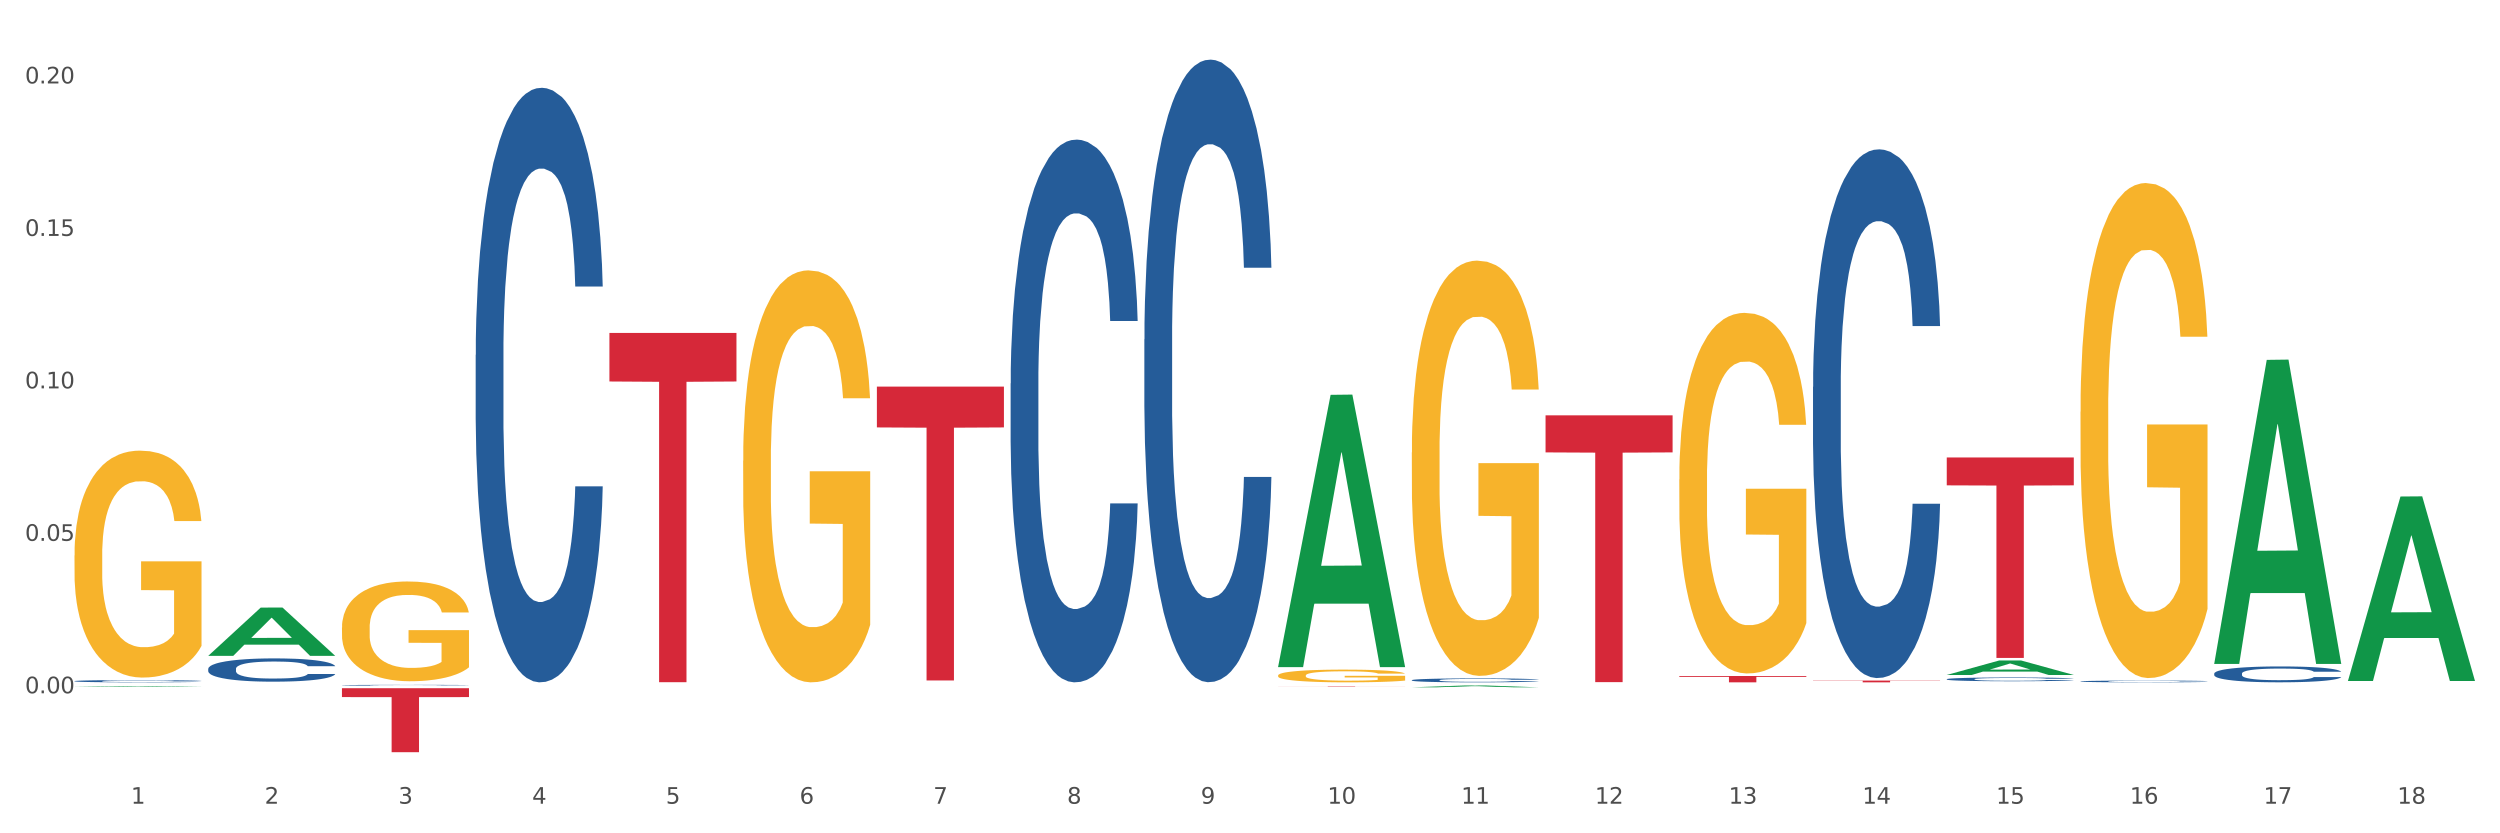 <?xml version="1.0" encoding="utf-8" standalone="no"?>
<!DOCTYPE svg PUBLIC "-//W3C//DTD SVG 1.1//EN"
  "http://www.w3.org/Graphics/SVG/1.1/DTD/svg11.dtd">
<svg xmlns:xlink="http://www.w3.org/1999/xlink" width="1080pt" height="360pt" viewBox="0 0 1080 360" xmlns="http://www.w3.org/2000/svg" version="1.1">
 <rect x="0" y="0" width="1080" height="360" fill="#333333" stroke="none"/>
 <defs>
  <style type="text/css">*{stroke-linejoin: round; stroke-linecap: butt}</style>
 </defs>
 <g id="figure_1">
  <g id="patch_1">
   <path d="M 0 360 
L 1080 360 
L 1080 0 
L 0 0 
z
" style="fill: #ffffff; stroke: #ffffff; stroke-linejoin: miter"/>
  </g>
  <g id="axes_1">
   <g id="matplotlib.axis_1">
    <g id="xtick_1">
     <g id="text_1">
      <!-- 1 -->
      <g style="fill: #4d4d4d" transform="translate(56.563 347.204) scale(0.096 -0.096)">
       <defs>
        <path id="DejaVuSans-31" d="M 794 531 
L 1825 531 
L 1825 4091 
L 703 3866 
L 703 4441 
L 1819 4666 
L 2450 4666 
L 2450 531 
L 3481 531 
L 3481 0 
L 794 0 
L 794 531 
z
" transform="scale(0.016)"/>
       </defs>
       <use xlink:href="#DejaVuSans-31"/>
      </g>
     </g>
    </g>
    <g id="xtick_2">
     <g id="text_2">
      <!-- 2 -->
      <g style="fill: #4d4d4d" transform="translate(114.336 347.204) scale(0.096 -0.096)">
       <defs>
        <path id="DejaVuSans-32" d="M 1228 531 
L 3431 531 
L 3431 0 
L 469 0 
L 469 531 
Q 828 903 1448 1529 
Q 2069 2156 2228 2338 
Q 2531 2678 2651 2914 
Q 2772 3150 2772 3378 
Q 2772 3750 2511 3984 
Q 2250 4219 1831 4219 
Q 1534 4219 1204 4116 
Q 875 4013 500 3803 
L 500 4441 
Q 881 4594 1212 4672 
Q 1544 4750 1819 4750 
Q 2544 4750 2975 4387 
Q 3406 4025 3406 3419 
Q 3406 3131 3298 2873 
Q 3191 2616 2906 2266 
Q 2828 2175 2409 1742 
Q 1991 1309 1228 531 
z
" transform="scale(0.016)"/>
       </defs>
       <use xlink:href="#DejaVuSans-32"/>
      </g>
     </g>
    </g>
    <g id="xtick_3">
     <g id="text_3">
      <!-- 3 -->
      <g style="fill: #4d4d4d" transform="translate(172.109 347.204) scale(0.096 -0.096)">
       <defs>
        <path id="DejaVuSans-33" d="M 2597 2516 
Q 3050 2419 3304 2112 
Q 3559 1806 3559 1356 
Q 3559 666 3084 287 
Q 2609 -91 1734 -91 
Q 1441 -91 1130 -33 
Q 819 25 488 141 
L 488 750 
Q 750 597 1062 519 
Q 1375 441 1716 441 
Q 2309 441 2620 675 
Q 2931 909 2931 1356 
Q 2931 1769 2642 2001 
Q 2353 2234 1838 2234 
L 1294 2234 
L 1294 2753 
L 1863 2753 
Q 2328 2753 2575 2939 
Q 2822 3125 2822 3475 
Q 2822 3834 2567 4026 
Q 2313 4219 1838 4219 
Q 1578 4219 1281 4162 
Q 984 4106 628 3988 
L 628 4550 
Q 988 4650 1302 4700 
Q 1616 4750 1894 4750 
Q 2613 4750 3031 4423 
Q 3450 4097 3450 3541 
Q 3450 3153 3228 2886 
Q 3006 2619 2597 2516 
z
" transform="scale(0.016)"/>
       </defs>
       <use xlink:href="#DejaVuSans-33"/>
      </g>
     </g>
    </g>
    <g id="xtick_4">
     <g id="text_4">
      <!-- 4 -->
      <g style="fill: #4d4d4d" transform="translate(229.882 347.204) scale(0.096 -0.096)">
       <defs>
        <path id="DejaVuSans-34" d="M 2419 4116 
L 825 1625 
L 2419 1625 
L 2419 4116 
z
M 2253 4666 
L 3047 4666 
L 3047 1625 
L 3713 1625 
L 3713 1100 
L 3047 1100 
L 3047 0 
L 2419 0 
L 2419 1100 
L 313 1100 
L 313 1709 
L 2253 4666 
z
" transform="scale(0.016)"/>
       </defs>
       <use xlink:href="#DejaVuSans-34"/>
      </g>
     </g>
    </g>
    <g id="xtick_5">
     <g id="text_5">
      <!-- 5 -->
      <g style="fill: #4d4d4d" transform="translate(287.655 347.204) scale(0.096 -0.096)">
       <defs>
        <path id="DejaVuSans-35" d="M 691 4666 
L 3169 4666 
L 3169 4134 
L 1269 4134 
L 1269 2991 
Q 1406 3038 1543 3061 
Q 1681 3084 1819 3084 
Q 2600 3084 3056 2656 
Q 3513 2228 3513 1497 
Q 3513 744 3044 326 
Q 2575 -91 1722 -91 
Q 1428 -91 1123 -41 
Q 819 9 494 109 
L 494 744 
Q 775 591 1075 516 
Q 1375 441 1709 441 
Q 2250 441 2565 725 
Q 2881 1009 2881 1497 
Q 2881 1984 2565 2268 
Q 2250 2553 1709 2553 
Q 1456 2553 1204 2497 
Q 953 2441 691 2322 
L 691 4666 
z
" transform="scale(0.016)"/>
       </defs>
       <use xlink:href="#DejaVuSans-35"/>
      </g>
     </g>
    </g>
    <g id="xtick_6">
     <g id="text_6">
      <!-- 6 -->
      <g style="fill: #4d4d4d" transform="translate(345.428 347.204) scale(0.096 -0.096)">
       <defs>
        <path id="DejaVuSans-36" d="M 2113 2584 
Q 1688 2584 1439 2293 
Q 1191 2003 1191 1497 
Q 1191 994 1439 701 
Q 1688 409 2113 409 
Q 2538 409 2786 701 
Q 3034 994 3034 1497 
Q 3034 2003 2786 2293 
Q 2538 2584 2113 2584 
z
M 3366 4563 
L 3366 3988 
Q 3128 4100 2886 4159 
Q 2644 4219 2406 4219 
Q 1781 4219 1451 3797 
Q 1122 3375 1075 2522 
Q 1259 2794 1537 2939 
Q 1816 3084 2150 3084 
Q 2853 3084 3261 2657 
Q 3669 2231 3669 1497 
Q 3669 778 3244 343 
Q 2819 -91 2113 -91 
Q 1303 -91 875 529 
Q 447 1150 447 2328 
Q 447 3434 972 4092 
Q 1497 4750 2381 4750 
Q 2619 4750 2861 4703 
Q 3103 4656 3366 4563 
z
" transform="scale(0.016)"/>
       </defs>
       <use xlink:href="#DejaVuSans-36"/>
      </g>
     </g>
    </g>
    <g id="xtick_7">
     <g id="text_7">
      <!-- 7 -->
      <g style="fill: #4d4d4d" transform="translate(403.201 347.204) scale(0.096 -0.096)">
       <defs>
        <path id="DejaVuSans-37" d="M 525 4666 
L 3525 4666 
L 3525 4397 
L 1831 0 
L 1172 0 
L 2766 4134 
L 525 4134 
L 525 4666 
z
" transform="scale(0.016)"/>
       </defs>
       <use xlink:href="#DejaVuSans-37"/>
      </g>
     </g>
    </g>
    <g id="xtick_8">
     <g id="text_8">
      <!-- 8 -->
      <g style="fill: #4d4d4d" transform="translate(460.974 347.204) scale(0.096 -0.096)">
       <defs>
        <path id="DejaVuSans-38" d="M 2034 2216 
Q 1584 2216 1326 1975 
Q 1069 1734 1069 1313 
Q 1069 891 1326 650 
Q 1584 409 2034 409 
Q 2484 409 2743 651 
Q 3003 894 3003 1313 
Q 3003 1734 2745 1975 
Q 2488 2216 2034 2216 
z
M 1403 2484 
Q 997 2584 770 2862 
Q 544 3141 544 3541 
Q 544 4100 942 4425 
Q 1341 4750 2034 4750 
Q 2731 4750 3128 4425 
Q 3525 4100 3525 3541 
Q 3525 3141 3298 2862 
Q 3072 2584 2669 2484 
Q 3125 2378 3379 2068 
Q 3634 1759 3634 1313 
Q 3634 634 3220 271 
Q 2806 -91 2034 -91 
Q 1263 -91 848 271 
Q 434 634 434 1313 
Q 434 1759 690 2068 
Q 947 2378 1403 2484 
z
M 1172 3481 
Q 1172 3119 1398 2916 
Q 1625 2713 2034 2713 
Q 2441 2713 2670 2916 
Q 2900 3119 2900 3481 
Q 2900 3844 2670 4047 
Q 2441 4250 2034 4250 
Q 1625 4250 1398 4047 
Q 1172 3844 1172 3481 
z
" transform="scale(0.016)"/>
       </defs>
       <use xlink:href="#DejaVuSans-38"/>
      </g>
     </g>
    </g>
    <g id="xtick_9">
     <g id="text_9">
      <!-- 9 -->
      <g style="fill: #4d4d4d" transform="translate(518.747 347.204) scale(0.096 -0.096)">
       <defs>
        <path id="DejaVuSans-39" d="M 703 97 
L 703 672 
Q 941 559 1184 500 
Q 1428 441 1663 441 
Q 2288 441 2617 861 
Q 2947 1281 2994 2138 
Q 2813 1869 2534 1725 
Q 2256 1581 1919 1581 
Q 1219 1581 811 2004 
Q 403 2428 403 3163 
Q 403 3881 828 4315 
Q 1253 4750 1959 4750 
Q 2769 4750 3195 4129 
Q 3622 3509 3622 2328 
Q 3622 1225 3098 567 
Q 2575 -91 1691 -91 
Q 1453 -91 1209 -44 
Q 966 3 703 97 
z
M 1959 2075 
Q 2384 2075 2632 2365 
Q 2881 2656 2881 3163 
Q 2881 3666 2632 3958 
Q 2384 4250 1959 4250 
Q 1534 4250 1286 3958 
Q 1038 3666 1038 3163 
Q 1038 2656 1286 2365 
Q 1534 2075 1959 2075 
z
" transform="scale(0.016)"/>
       </defs>
       <use xlink:href="#DejaVuSans-39"/>
      </g>
     </g>
    </g>
    <g id="xtick_10">
     <g id="text_10">
      <!-- 10 -->
      <g style="fill: #4d4d4d" transform="translate(573.466 347.204) scale(0.096 -0.096)">
       <defs>
        <path id="DejaVuSans-30" d="M 2034 4250 
Q 1547 4250 1301 3770 
Q 1056 3291 1056 2328 
Q 1056 1369 1301 889 
Q 1547 409 2034 409 
Q 2525 409 2770 889 
Q 3016 1369 3016 2328 
Q 3016 3291 2770 3770 
Q 2525 4250 2034 4250 
z
M 2034 4750 
Q 2819 4750 3233 4129 
Q 3647 3509 3647 2328 
Q 3647 1150 3233 529 
Q 2819 -91 2034 -91 
Q 1250 -91 836 529 
Q 422 1150 422 2328 
Q 422 3509 836 4129 
Q 1250 4750 2034 4750 
z
" transform="scale(0.016)"/>
       </defs>
       <use xlink:href="#DejaVuSans-31"/>
       <use xlink:href="#DejaVuSans-30" transform="translate(63.623 0)"/>
      </g>
     </g>
    </g>
    <g id="xtick_11">
     <g id="text_11">
      <!-- 11 -->
      <g style="fill: #4d4d4d" transform="translate(631.239 347.204) scale(0.096 -0.096)">
       <use xlink:href="#DejaVuSans-31"/>
       <use xlink:href="#DejaVuSans-31" transform="translate(63.623 0)"/>
      </g>
     </g>
    </g>
    <g id="xtick_12">
     <g id="text_12">
      <!-- 12 -->
      <g style="fill: #4d4d4d" transform="translate(689.012 347.204) scale(0.096 -0.096)">
       <use xlink:href="#DejaVuSans-31"/>
       <use xlink:href="#DejaVuSans-32" transform="translate(63.623 0)"/>
      </g>
     </g>
    </g>
    <g id="xtick_13">
     <g id="text_13">
      <!-- 13 -->
      <g style="fill: #4d4d4d" transform="translate(746.785 347.204) scale(0.096 -0.096)">
       <use xlink:href="#DejaVuSans-31"/>
       <use xlink:href="#DejaVuSans-33" transform="translate(63.623 0)"/>
      </g>
     </g>
    </g>
    <g id="xtick_14">
     <g id="text_14">
      <!-- 14 -->
      <g style="fill: #4d4d4d" transform="translate(804.558 347.204) scale(0.096 -0.096)">
       <use xlink:href="#DejaVuSans-31"/>
       <use xlink:href="#DejaVuSans-34" transform="translate(63.623 0)"/>
      </g>
     </g>
    </g>
    <g id="xtick_15">
     <g id="text_15">
      <!-- 15 -->
      <g style="fill: #4d4d4d" transform="translate(862.331 347.204) scale(0.096 -0.096)">
       <use xlink:href="#DejaVuSans-31"/>
       <use xlink:href="#DejaVuSans-35" transform="translate(63.623 0)"/>
      </g>
     </g>
    </g>
    <g id="xtick_16">
     <g id="text_16">
      <!-- 16 -->
      <g style="fill: #4d4d4d" transform="translate(920.104 347.204) scale(0.096 -0.096)">
       <use xlink:href="#DejaVuSans-31"/>
       <use xlink:href="#DejaVuSans-36" transform="translate(63.623 0)"/>
      </g>
     </g>
    </g>
    <g id="xtick_17">
     <g id="text_17">
      <!-- 17 -->
      <g style="fill: #4d4d4d" transform="translate(977.877 347.204) scale(0.096 -0.096)">
       <use xlink:href="#DejaVuSans-31"/>
       <use xlink:href="#DejaVuSans-37" transform="translate(63.623 0)"/>
      </g>
     </g>
    </g>
    <g id="xtick_18">
     <g id="text_18">
      <!-- 18 -->
      <g style="fill: #4d4d4d" transform="translate(1035.65 347.204) scale(0.096 -0.096)">
       <use xlink:href="#DejaVuSans-31"/>
       <use xlink:href="#DejaVuSans-38" transform="translate(63.623 0)"/>
      </g>
     </g>
    </g>
    <g id="xtick_19"/>
    <g id="xtick_20"/>
    <g id="xtick_21"/>
    <g id="xtick_22"/>
    <g id="xtick_23"/>
    <g id="xtick_24"/>
    <g id="xtick_25"/>
    <g id="xtick_26"/>
    <g id="xtick_27"/>
    <g id="xtick_28"/>
    <g id="xtick_29"/>
    <g id="xtick_30"/>
    <g id="xtick_31"/>
    <g id="xtick_32"/>
    <g id="xtick_33"/>
    <g id="xtick_34"/>
    <g id="xtick_35"/>
   </g>
   <g id="matplotlib.axis_2">
    <g id="ytick_1">
     <g id="text_19">
      <!-- 0.00 -->
      <g style="fill: #4d4d4d" transform="translate(10.8 299.501) scale(0.096 -0.096)">
       <defs>
        <path id="DejaVuSans-2e" d="M 684 794 
L 1344 794 
L 1344 0 
L 684 0 
L 684 794 
z
" transform="scale(0.016)"/>
       </defs>
       <use xlink:href="#DejaVuSans-30"/>
       <use xlink:href="#DejaVuSans-2e" transform="translate(63.623 0)"/>
       <use xlink:href="#DejaVuSans-30" transform="translate(95.41 0)"/>
       <use xlink:href="#DejaVuSans-30" transform="translate(159.033 0)"/>
      </g>
     </g>
    </g>
    <g id="ytick_2">
     <g id="text_20">
      <!-- 0.05 -->
      <g style="fill: #4d4d4d" transform="translate(10.8 233.639) scale(0.096 -0.096)">
       <use xlink:href="#DejaVuSans-30"/>
       <use xlink:href="#DejaVuSans-2e" transform="translate(63.623 0)"/>
       <use xlink:href="#DejaVuSans-30" transform="translate(95.41 0)"/>
       <use xlink:href="#DejaVuSans-35" transform="translate(159.033 0)"/>
      </g>
     </g>
    </g>
    <g id="ytick_3">
     <g id="text_21">
      <!-- 0.10 -->
      <g style="fill: #4d4d4d" transform="translate(10.8 167.776) scale(0.096 -0.096)">
       <use xlink:href="#DejaVuSans-30"/>
       <use xlink:href="#DejaVuSans-2e" transform="translate(63.623 0)"/>
       <use xlink:href="#DejaVuSans-31" transform="translate(95.41 0)"/>
       <use xlink:href="#DejaVuSans-30" transform="translate(159.033 0)"/>
      </g>
     </g>
    </g>
    <g id="ytick_4">
     <g id="text_22">
      <!-- 0.15 -->
      <g style="fill: #4d4d4d" transform="translate(10.8 101.913) scale(0.096 -0.096)">
       <use xlink:href="#DejaVuSans-30"/>
       <use xlink:href="#DejaVuSans-2e" transform="translate(63.623 0)"/>
       <use xlink:href="#DejaVuSans-31" transform="translate(95.41 0)"/>
       <use xlink:href="#DejaVuSans-35" transform="translate(159.033 0)"/>
      </g>
     </g>
    </g>
    <g id="ytick_5">
     <g id="text_23">
      <!-- 0.20 -->
      <g style="fill: #4d4d4d" transform="translate(10.8 36.051) scale(0.096 -0.096)">
       <use xlink:href="#DejaVuSans-30"/>
       <use xlink:href="#DejaVuSans-2e" transform="translate(63.623 0)"/>
       <use xlink:href="#DejaVuSans-32" transform="translate(95.41 0)"/>
       <use xlink:href="#DejaVuSans-30" transform="translate(159.033 0)"/>
      </g>
     </g>
    </g>
    <g id="ytick_6"/>
    <g id="ytick_7"/>
    <g id="ytick_8"/>
    <g id="ytick_9"/>
    <g id="ytick_10"/>
   </g>
   <g id="PolyCollection_1">
    <path d="M 32.175 296.715 
L 32.232 296.714 
L 54.864 296.366 
L 64.257 296.366 
L 87.059 296.715 
L 76.196 296.715 
L 71.273 296.634 
L 47.905 296.634 
L 47.735 296.635 
L 42.982 296.715 
L 32.175 296.715 
L 32.175 296.715 
L 50.847 296.585 
L 68.331 296.585 
L 59.674 296.44 
L 59.561 296.44 
L 59.447 296.441 
L 50.79 296.585 
L 50.847 296.585 
L 32.175 296.715 
z
" clip-path="url(#p98e1ecb658)" style="fill: #109648"/>
    <path d="M 783.224 294.006 
L 838.108 294.006 
L 838.108 294.113 
L 816.519 294.113 
L 816.519 294.774 
L 804.683 294.774 
L 804.683 294.113 
L 783.224 294.113 
L 783.224 294.007 
L 783.224 294.006 
z
" clip-path="url(#p98e1ecb658)" style="fill: #d62839"/>
    <path d="M 725.451 292.022 
L 780.335 292.022 
L 780.335 292.405 
L 758.746 292.407 
L 758.746 294.774 
L 746.91 294.774 
L 746.91 292.407 
L 725.451 292.405 
L 725.451 292.025 
L 725.451 292.022 
z
" clip-path="url(#p98e1ecb658)" style="fill: #d62839"/>
    <path d="M 667.678 179.417 
L 722.562 179.417 
L 722.562 195.434 
L 700.973 195.542 
L 700.973 294.671 
L 689.137 294.671 
L 689.137 195.542 
L 667.678 195.434 
L 667.678 179.525 
L 667.678 179.417 
z
" clip-path="url(#p98e1ecb658)" style="fill: #d62839"/>
    <path d="M 552.132 296.442 
L 607.016 296.442 
L 607.016 296.465 
L 585.427 296.465 
L 585.427 296.605 
L 573.591 296.605 
L 573.591 296.465 
L 552.132 296.465 
L 552.132 296.442 
L 552.132 296.442 
z
" clip-path="url(#p98e1ecb658)" style="fill: #d62839"/>
    <path d="M 378.813 167.002 
L 433.697 167.002 
L 433.697 184.645 
L 412.108 184.764 
L 412.108 293.956 
L 400.272 293.956 
L 400.272 184.764 
L 378.813 184.645 
L 378.813 167.121 
L 378.813 167.002 
z
" clip-path="url(#p98e1ecb658)" style="fill: #d62839"/>
    <path d="M 263.267 143.834 
L 318.151 143.834 
L 318.151 164.801 
L 296.562 164.943 
L 296.562 294.712 
L 284.726 294.712 
L 284.726 164.943 
L 263.267 164.801 
L 263.267 143.976 
L 263.267 143.834 
z
" clip-path="url(#p98e1ecb658)" style="fill: #d62839"/>
    <path d="M 32.175 239.977 
L 32.24 239.887 
L 32.24 236.664 
L 32.369 233.888 
L 33.017 227.173 
L 33.989 221.622 
L 34.702 218.667 
L 35.415 216.249 
L 36.257 213.832 
L 37.294 211.325 
L 39.173 207.654 
L 40.34 205.773 
L 41.765 203.804 
L 44.357 200.938 
L 46.236 199.327 
L 48.18 197.984 
L 51.355 196.372 
L 53.429 195.656 
L 55.632 195.119 
L 58.289 194.76 
L 60.298 194.671 
L 64.704 194.939 
L 68.462 195.745 
L 70.277 196.372 
L 72.609 197.447 
L 73.84 198.163 
L 75.849 199.595 
L 77.923 201.476 
L 79.348 203.087 
L 81.487 206.132 
L 83.107 209.176 
L 84.597 212.936 
L 85.375 215.533 
L 85.958 217.951 
L 86.476 220.726 
L 86.995 225.113 
L 75.331 225.113 
L 74.877 221.98 
L 74.164 219.025 
L 73.128 216.16 
L 72.22 214.369 
L 70.665 212.131 
L 69.24 210.698 
L 67.749 209.624 
L 65.935 208.728 
L 64.509 208.281 
L 62.501 207.922 
L 58.548 208.012 
L 55.891 208.728 
L 54.077 209.624 
L 52.911 210.429 
L 51.874 211.325 
L 50.707 212.578 
L 49.347 214.459 
L 48.375 216.16 
L 47.403 218.309 
L 46.625 220.458 
L 45.912 222.965 
L 45.329 225.651 
L 44.876 228.426 
L 44.487 231.829 
L 44.163 237.47 
L 44.163 249.736 
L 44.292 252.512 
L 44.616 256.183 
L 45.005 258.959 
L 45.653 262.271 
L 46.236 264.51 
L 47.338 267.733 
L 48.569 270.419 
L 49.541 272.121 
L 50.513 273.553 
L 52.198 275.523 
L 54.077 277.135 
L 55.697 278.12 
L 57.9 279.015 
L 59.39 279.373 
L 60.686 279.552 
L 63.861 279.552 
L 66.129 279.284 
L 68.657 278.657 
L 70.601 277.851 
L 72.22 276.866 
L 74.035 275.254 
L 75.201 273.732 
L 75.201 255.019 
L 60.946 254.929 
L 60.946 242.484 
L 87.059 242.484 
L 87.059 279.015 
L 85.958 280.895 
L 84.727 282.596 
L 83.431 284.119 
L 81.487 285.999 
L 79.154 287.79 
L 77.08 289.043 
L 74.877 290.118 
L 72.285 291.102 
L 68.916 291.998 
L 66.842 292.356 
L 64.25 292.625 
L 61.205 292.714 
L 58.548 292.535 
L 55.956 292.087 
L 53.235 291.281 
L 50.578 290.118 
L 48.569 288.954 
L 46.56 287.521 
L 44.422 285.641 
L 42.737 283.85 
L 41.441 282.238 
L 40.016 280.179 
L 38.46 277.493 
L 37.294 275.075 
L 36.257 272.568 
L 35.156 269.345 
L 34.378 266.569 
L 33.601 263.077 
L 33.147 260.481 
L 32.629 256.452 
L 32.24 250.811 
L 32.175 239.977 
z
" clip-path="url(#p98e1ecb658)" style="fill: #f7b32b"/>
    <path d="M 147.721 297.3 
L 202.605 297.3 
L 202.605 301.143 
L 181.016 301.168 
L 181.016 324.95 
L 169.18 324.95 
L 169.18 301.168 
L 147.721 301.143 
L 147.721 297.326 
L 147.721 297.3 
z
" clip-path="url(#p98e1ecb658)" style="fill: #d62839"/>
    <path d="M 32.175 294.234 
L 32.24 294.234 
L 32.24 294.209 
L 32.434 294.175 
L 33.148 294.112 
L 34.056 294.065 
L 35.613 294.009 
L 36.457 293.986 
L 37.56 293.96 
L 39.83 293.918 
L 42.425 293.882 
L 44.242 293.862 
L 45.604 293.85 
L 48.653 293.828 
L 50.405 293.818 
L 52.221 293.81 
L 53.778 293.804 
L 56.373 293.798 
L 58.449 293.795 
L 60.85 293.794 
L 62.861 293.795 
L 65.521 293.799 
L 69.413 293.81 
L 70.905 293.816 
L 72.917 293.827 
L 74.993 293.841 
L 76.679 293.855 
L 78.626 293.876 
L 80.637 293.903 
L 82.583 293.937 
L 83.945 293.968 
L 85.048 294.001 
L 86.021 294.041 
L 86.735 294.085 
L 87.059 294.122 
L 75.187 294.122 
L 74.863 294.089 
L 74.214 294.053 
L 73.565 294.029 
L 72.852 294.009 
L 71.749 293.987 
L 70.776 293.972 
L 69.154 293.955 
L 67.662 293.945 
L 66.429 293.938 
L 64.937 293.933 
L 61.758 293.928 
L 59.487 293.928 
L 58.06 293.93 
L 56.309 293.934 
L 54.816 293.94 
L 53.065 293.951 
L 51.702 293.963 
L 50.34 293.978 
L 49.562 293.989 
L 48.394 294.008 
L 47.615 294.024 
L 46.577 294.052 
L 45.993 294.072 
L 44.955 294.123 
L 44.501 294.16 
L 44.307 294.186 
L 44.177 294.215 
L 44.177 294.354 
L 44.566 294.417 
L 44.891 294.444 
L 45.41 294.474 
L 46.383 294.513 
L 47.81 294.552 
L 49.302 294.58 
L 50.535 294.597 
L 51.702 294.609 
L 52.87 294.619 
L 54.297 294.628 
L 55.465 294.633 
L 57.217 294.639 
L 59.293 294.641 
L 60.915 294.641 
L 64.223 294.637 
L 65.715 294.632 
L 67.143 294.626 
L 68.7 294.616 
L 69.932 294.606 
L 70.646 294.598 
L 71.814 294.581 
L 72.722 294.563 
L 73.5 294.542 
L 74.019 294.524 
L 74.603 294.497 
L 75.057 294.467 
L 75.187 294.451 
L 87.059 294.451 
L 86.8 294.483 
L 86.346 294.514 
L 85.437 294.556 
L 84.724 294.581 
L 83.621 294.61 
L 82.453 294.635 
L 80.831 294.663 
L 79.339 294.683 
L 77.782 294.701 
L 76.095 294.717 
L 73.046 294.74 
L 71.943 294.746 
L 69.608 294.757 
L 67.791 294.763 
L 65.132 294.769 
L 62.407 294.773 
L 59.552 294.774 
L 57.022 294.772 
L 54.233 294.767 
L 52.481 294.761 
L 50.535 294.753 
L 48.264 294.741 
L 46.123 294.725 
L 44.112 294.708 
L 42.231 294.687 
L 40.479 294.664 
L 38.208 294.625 
L 36.522 294.588 
L 35.289 294.553 
L 34.446 294.523 
L 33.602 294.486 
L 33.148 294.46 
L 32.434 294.397 
L 32.175 294.339 
L 32.175 294.234 
z
" clip-path="url(#p98e1ecb658)" style="fill: #255c99"/>
    <path d="M 147.721 296.018 
L 147.786 296.018 
L 147.786 296.009 
L 147.98 295.996 
L 148.694 295.973 
L 149.602 295.955 
L 151.159 295.934 
L 152.003 295.926 
L 153.106 295.916 
L 155.376 295.9 
L 157.971 295.887 
L 159.788 295.879 
L 161.15 295.875 
L 164.199 295.866 
L 165.951 295.863 
L 167.767 295.86 
L 169.324 295.858 
L 171.919 295.855 
L 173.995 295.854 
L 176.396 295.854 
L 178.407 295.854 
L 181.067 295.856 
L 184.959 295.86 
L 186.451 295.862 
L 188.463 295.866 
L 190.539 295.871 
L 192.225 295.877 
L 194.172 295.885 
L 196.183 295.895 
L 198.129 295.907 
L 199.491 295.919 
L 200.594 295.931 
L 201.567 295.946 
L 202.281 295.963 
L 202.605 295.976 
L 190.733 295.976 
L 190.409 295.964 
L 189.76 295.951 
L 189.111 295.942 
L 188.398 295.934 
L 187.295 295.926 
L 186.322 295.921 
L 184.7 295.914 
L 183.208 295.91 
L 181.975 295.908 
L 180.483 295.906 
L 177.304 295.904 
L 175.033 295.904 
L 173.606 295.905 
L 171.854 295.906 
L 170.362 295.909 
L 168.611 295.913 
L 167.248 295.917 
L 165.886 295.923 
L 165.107 295.927 
L 163.94 295.934 
L 163.161 295.94 
L 162.123 295.95 
L 161.539 295.958 
L 160.501 295.977 
L 160.047 295.991 
L 159.853 296 
L 159.723 296.011 
L 159.723 296.063 
L 160.112 296.087 
L 160.436 296.097 
L 160.955 296.108 
L 161.929 296.123 
L 163.356 296.137 
L 164.848 296.147 
L 166.081 296.154 
L 167.248 296.158 
L 168.416 296.162 
L 169.843 296.165 
L 171.011 296.167 
L 172.763 296.169 
L 174.839 296.17 
L 176.461 296.17 
L 179.769 296.169 
L 181.261 296.167 
L 182.689 296.165 
L 184.246 296.161 
L 185.478 296.157 
L 186.192 296.154 
L 187.36 296.148 
L 188.268 296.141 
L 189.046 296.133 
L 189.565 296.127 
L 190.149 296.117 
L 190.603 296.105 
L 190.733 296.099 
L 202.605 296.099 
L 202.346 296.111 
L 201.892 296.123 
L 200.983 296.139 
L 200.27 296.148 
L 199.167 296.159 
L 197.999 296.168 
L 196.377 296.178 
L 194.885 296.186 
L 193.328 296.193 
L 191.641 296.199 
L 188.592 296.207 
L 187.489 296.209 
L 185.154 296.213 
L 183.337 296.216 
L 180.678 296.218 
L 177.953 296.219 
L 175.098 296.22 
L 172.568 296.219 
L 169.778 296.217 
L 168.027 296.215 
L 166.081 296.212 
L 163.81 296.207 
L 161.669 296.202 
L 159.658 296.195 
L 157.777 296.187 
L 156.025 296.179 
L 153.754 296.164 
L 152.068 296.15 
L 150.835 296.137 
L 149.992 296.126 
L 149.148 296.112 
L 148.694 296.103 
L 147.98 296.079 
L 147.721 296.057 
L 147.721 296.018 
z
" clip-path="url(#p98e1ecb658)" style="fill: #255c99"/>
    <path d="M 205.494 153.332 
L 205.559 153.098 
L 205.559 146.53 
L 205.753 137.616 
L 206.467 121.197 
L 207.375 108.765 
L 208.932 94.222 
L 209.776 88.124 
L 210.879 81.321 
L 213.149 70.297 
L 215.744 60.914 
L 217.561 55.754 
L 218.923 52.47 
L 221.972 46.606 
L 223.724 44.026 
L 225.54 41.915 
L 227.097 40.507 
L 229.692 38.865 
L 231.768 38.162 
L 234.169 37.927 
L 236.18 38.162 
L 238.84 39.1 
L 242.732 41.915 
L 244.224 43.557 
L 246.236 46.371 
L 248.312 50.124 
L 249.998 53.877 
L 251.945 59.272 
L 253.956 66.309 
L 255.902 75.223 
L 257.264 83.432 
L 258.367 92.111 
L 259.34 102.667 
L 260.054 114.16 
L 260.378 123.777 
L 248.506 123.777 
L 248.182 115.098 
L 247.533 105.716 
L 246.884 99.383 
L 246.171 94.222 
L 245.068 88.358 
L 244.095 84.605 
L 242.473 80.149 
L 240.981 77.334 
L 239.748 75.692 
L 238.256 74.284 
L 235.077 72.877 
L 232.806 72.877 
L 231.379 73.346 
L 229.627 74.519 
L 228.135 76.161 
L 226.384 78.976 
L 225.021 82.025 
L 223.659 86.013 
L 222.88 88.827 
L 221.713 93.988 
L 220.934 98.21 
L 219.896 105.481 
L 219.312 110.642 
L 218.274 124.012 
L 217.82 133.863 
L 217.626 140.666 
L 217.496 148.172 
L 217.496 184.764 
L 217.885 201.183 
L 218.209 208.22 
L 218.728 216.195 
L 219.702 226.516 
L 221.129 236.602 
L 222.621 243.874 
L 223.854 248.33 
L 225.021 251.614 
L 226.189 254.194 
L 227.616 256.54 
L 228.784 257.947 
L 230.536 259.355 
L 232.612 260.058 
L 234.234 260.058 
L 237.542 258.886 
L 239.034 257.713 
L 240.462 256.071 
L 242.019 253.491 
L 243.251 250.676 
L 243.965 248.565 
L 245.133 244.108 
L 246.041 239.417 
L 246.819 234.022 
L 247.338 229.331 
L 247.922 222.294 
L 248.376 214.319 
L 248.506 210.096 
L 260.378 210.096 
L 260.119 218.541 
L 259.665 226.75 
L 258.756 237.775 
L 258.043 244.108 
L 256.94 251.849 
L 255.772 258.416 
L 254.15 265.688 
L 252.658 271.083 
L 251.101 275.774 
L 249.414 279.996 
L 246.365 285.86 
L 245.262 287.502 
L 242.927 290.317 
L 241.11 291.959 
L 238.45 293.601 
L 235.726 294.539 
L 232.871 294.774 
L 230.341 294.305 
L 227.551 292.897 
L 225.8 291.49 
L 223.854 289.379 
L 221.583 286.095 
L 219.442 282.107 
L 217.431 277.416 
L 215.55 272.021 
L 213.798 265.922 
L 211.527 255.836 
L 209.841 245.985 
L 208.608 236.837 
L 207.765 229.096 
L 206.921 219.244 
L 206.467 212.442 
L 205.753 196.023 
L 205.494 180.776 
L 205.494 153.332 
z
" clip-path="url(#p98e1ecb658)" style="fill: #255c99"/>
    <path d="M 956.543 290.982 
L 956.608 290.975 
L 956.608 290.8 
L 956.802 290.562 
L 957.516 290.123 
L 958.424 289.791 
L 959.981 289.403 
L 960.824 289.24 
L 961.927 289.059 
L 964.198 288.764 
L 966.793 288.514 
L 968.609 288.376 
L 969.972 288.288 
L 973.021 288.132 
L 974.773 288.063 
L 976.589 288.006 
L 978.146 287.969 
L 980.741 287.925 
L 982.817 287.906 
L 985.217 287.9 
L 987.229 287.906 
L 989.888 287.931 
L 993.781 288.006 
L 995.273 288.05 
L 997.284 288.125 
L 999.36 288.226 
L 1001.047 288.326 
L 1002.993 288.47 
L 1005.004 288.658 
L 1006.951 288.896 
L 1008.313 289.115 
L 1009.416 289.347 
L 1010.389 289.629 
L 1011.103 289.936 
L 1011.427 290.192 
L 999.555 290.192 
L 999.231 289.961 
L 998.582 289.71 
L 997.933 289.541 
L 997.219 289.403 
L 996.116 289.247 
L 995.143 289.146 
L 993.521 289.027 
L 992.029 288.952 
L 990.797 288.908 
L 989.305 288.871 
L 986.126 288.833 
L 983.855 288.833 
L 982.428 288.846 
L 980.676 288.877 
L 979.184 288.921 
L 977.432 288.996 
L 976.07 289.077 
L 974.708 289.184 
L 973.929 289.259 
L 972.761 289.397 
L 971.983 289.51 
L 970.945 289.704 
L 970.361 289.842 
L 969.323 290.199 
L 968.869 290.462 
L 968.674 290.643 
L 968.545 290.844 
L 968.545 291.821 
L 968.934 292.259 
L 969.258 292.447 
L 969.777 292.66 
L 970.75 292.936 
L 972.178 293.205 
L 973.67 293.4 
L 974.902 293.519 
L 976.07 293.606 
L 977.238 293.675 
L 978.665 293.738 
L 979.833 293.775 
L 981.584 293.813 
L 983.66 293.832 
L 985.282 293.832 
L 988.591 293.8 
L 990.083 293.769 
L 991.51 293.725 
L 993.067 293.656 
L 994.3 293.581 
L 995.014 293.525 
L 996.181 293.406 
L 997.09 293.281 
L 997.868 293.136 
L 998.387 293.011 
L 998.971 292.823 
L 999.425 292.61 
L 999.555 292.498 
L 1011.427 292.498 
L 1011.168 292.723 
L 1010.713 292.942 
L 1009.805 293.237 
L 1009.092 293.406 
L 1007.989 293.613 
L 1006.821 293.788 
L 1005.199 293.982 
L 1003.707 294.126 
L 1002.15 294.251 
L 1000.463 294.364 
L 997.414 294.521 
L 996.311 294.565 
L 993.976 294.64 
L 992.159 294.684 
L 989.499 294.728 
L 986.774 294.753 
L 983.92 294.759 
L 981.39 294.746 
L 978.6 294.709 
L 976.849 294.671 
L 974.902 294.615 
L 972.632 294.527 
L 970.491 294.421 
L 968.48 294.295 
L 966.598 294.151 
L 964.847 293.988 
L 962.576 293.719 
L 960.889 293.456 
L 959.657 293.212 
L 958.813 293.005 
L 957.97 292.742 
L 957.516 292.56 
L 956.802 292.122 
L 956.543 291.715 
L 956.543 290.982 
z
" clip-path="url(#p98e1ecb658)" style="fill: #255c99"/>
    <path d="M 898.77 294.352 
L 898.835 294.351 
L 898.835 294.332 
L 899.029 294.305 
L 899.743 294.256 
L 900.651 294.219 
L 902.208 294.176 
L 903.051 294.157 
L 904.154 294.137 
L 906.425 294.104 
L 909.02 294.076 
L 910.836 294.061 
L 912.199 294.051 
L 915.248 294.034 
L 917 294.026 
L 918.816 294.02 
L 920.373 294.015 
L 922.968 294.011 
L 925.044 294.008 
L 927.444 294.008 
L 929.456 294.008 
L 932.116 294.011 
L 936.008 294.02 
L 937.5 294.025 
L 939.511 294.033 
L 941.587 294.044 
L 943.274 294.055 
L 945.22 294.071 
L 947.231 294.092 
L 949.178 294.119 
L 950.54 294.143 
L 951.643 294.169 
L 952.616 294.201 
L 953.33 294.235 
L 953.654 294.264 
L 941.782 294.264 
L 941.458 294.238 
L 940.809 294.21 
L 940.16 294.191 
L 939.446 294.176 
L 938.344 294.158 
L 937.37 294.147 
L 935.749 294.134 
L 934.256 294.125 
L 933.024 294.12 
L 931.532 294.116 
L 928.353 294.112 
L 926.082 294.112 
L 924.655 294.113 
L 922.903 294.117 
L 921.411 294.122 
L 919.659 294.13 
L 918.297 294.139 
L 916.935 294.151 
L 916.156 294.16 
L 914.988 294.175 
L 914.21 294.188 
L 913.172 294.209 
L 912.588 294.225 
L 911.55 294.264 
L 911.096 294.294 
L 910.901 294.314 
L 910.772 294.337 
L 910.772 294.446 
L 911.161 294.495 
L 911.485 294.516 
L 912.004 294.539 
L 912.977 294.57 
L 914.405 294.6 
L 915.897 294.622 
L 917.129 294.635 
L 918.297 294.645 
L 919.465 294.653 
L 920.892 294.66 
L 922.06 294.664 
L 923.811 294.668 
L 925.887 294.67 
L 927.509 294.67 
L 930.818 294.667 
L 932.31 294.663 
L 933.737 294.658 
L 935.294 294.651 
L 936.527 294.642 
L 937.241 294.636 
L 938.408 294.623 
L 939.317 294.609 
L 940.095 294.593 
L 940.614 294.579 
L 941.198 294.558 
L 941.652 294.534 
L 941.782 294.521 
L 953.654 294.521 
L 953.395 294.546 
L 952.94 294.571 
L 952.032 294.604 
L 951.319 294.623 
L 950.216 294.646 
L 949.048 294.665 
L 947.426 294.687 
L 945.934 294.703 
L 944.377 294.717 
L 942.69 294.73 
L 939.641 294.747 
L 938.538 294.752 
L 936.203 294.76 
L 934.386 294.765 
L 931.726 294.77 
L 929.002 294.773 
L 926.147 294.774 
L 923.617 294.772 
L 920.827 294.768 
L 919.076 294.764 
L 917.129 294.758 
L 914.859 294.748 
L 912.718 294.736 
L 910.707 294.722 
L 908.825 294.706 
L 907.074 294.688 
L 904.803 294.658 
L 903.116 294.628 
L 901.884 294.601 
L 901.04 294.578 
L 900.197 294.548 
L 899.743 294.528 
L 899.029 294.479 
L 898.77 294.434 
L 898.77 294.352 
z
" clip-path="url(#p98e1ecb658)" style="fill: #255c99"/>
    <path d="M 840.997 293.4 
L 841.062 293.399 
L 841.062 293.357 
L 841.256 293.301 
L 841.97 293.196 
L 842.878 293.118 
L 844.435 293.025 
L 845.278 292.987 
L 846.381 292.944 
L 848.652 292.874 
L 851.247 292.814 
L 853.063 292.781 
L 854.426 292.761 
L 857.475 292.723 
L 859.227 292.707 
L 861.043 292.694 
L 862.6 292.685 
L 865.195 292.674 
L 867.271 292.67 
L 869.672 292.668 
L 871.683 292.67 
L 874.343 292.676 
L 878.235 292.694 
L 879.727 292.704 
L 881.738 292.722 
L 883.814 292.746 
L 885.501 292.77 
L 887.447 292.804 
L 889.458 292.848 
L 891.405 292.905 
L 892.767 292.957 
L 893.87 293.012 
L 894.843 293.079 
L 895.557 293.152 
L 895.881 293.213 
L 884.009 293.213 
L 883.685 293.158 
L 883.036 293.098 
L 882.387 293.058 
L 881.673 293.025 
L 880.571 292.988 
L 879.597 292.964 
L 877.976 292.936 
L 876.483 292.918 
L 875.251 292.908 
L 873.759 292.899 
L 870.58 292.89 
L 868.309 292.89 
L 866.882 292.893 
L 865.13 292.9 
L 863.638 292.911 
L 861.887 292.929 
L 860.524 292.948 
L 859.162 292.973 
L 858.383 292.991 
L 857.216 293.024 
L 856.437 293.051 
L 855.399 293.097 
L 854.815 293.13 
L 853.777 293.214 
L 853.323 293.277 
L 853.128 293.32 
L 852.999 293.367 
L 852.999 293.599 
L 853.388 293.704 
L 853.712 293.748 
L 854.231 293.799 
L 855.204 293.864 
L 856.632 293.928 
L 858.124 293.974 
L 859.356 294.003 
L 860.524 294.023 
L 861.692 294.04 
L 863.119 294.055 
L 864.287 294.064 
L 866.039 294.072 
L 868.115 294.077 
L 869.736 294.077 
L 873.045 294.069 
L 874.537 294.062 
L 875.964 294.052 
L 877.521 294.035 
L 878.754 294.017 
L 879.468 294.004 
L 880.635 293.976 
L 881.544 293.946 
L 882.322 293.912 
L 882.841 293.882 
L 883.425 293.837 
L 883.879 293.787 
L 884.009 293.76 
L 895.881 293.76 
L 895.622 293.814 
L 895.167 293.866 
L 894.259 293.936 
L 893.546 293.976 
L 892.443 294.025 
L 891.275 294.066 
L 889.653 294.113 
L 888.161 294.147 
L 886.604 294.177 
L 884.917 294.203 
L 881.868 294.24 
L 880.765 294.251 
L 878.43 294.269 
L 876.613 294.279 
L 873.953 294.29 
L 871.229 294.296 
L 868.374 294.297 
L 865.844 294.294 
L 863.054 294.285 
L 861.303 294.276 
L 859.356 294.263 
L 857.086 294.242 
L 854.945 294.217 
L 852.934 294.187 
L 851.052 294.153 
L 849.301 294.114 
L 847.03 294.05 
L 845.343 293.988 
L 844.111 293.93 
L 843.267 293.881 
L 842.424 293.818 
L 841.97 293.775 
L 841.256 293.671 
L 840.997 293.574 
L 840.997 293.4 
z
" clip-path="url(#p98e1ecb658)" style="fill: #255c99"/>
    <path d="M 783.224 167.143 
L 783.289 166.935 
L 783.289 161.094 
L 783.483 153.168 
L 784.197 138.566 
L 785.105 127.51 
L 786.662 114.578 
L 787.506 109.154 
L 788.608 103.105 
L 790.879 93.301 
L 793.474 84.957 
L 795.291 80.368 
L 796.653 77.448 
L 799.702 72.233 
L 801.454 69.939 
L 803.27 68.061 
L 804.827 66.81 
L 807.422 65.349 
L 809.498 64.724 
L 811.899 64.515 
L 813.91 64.724 
L 816.57 65.558 
L 820.462 68.061 
L 821.954 69.521 
L 823.965 72.024 
L 826.041 75.362 
L 827.728 78.699 
L 829.674 83.497 
L 831.685 89.755 
L 833.632 97.682 
L 834.994 104.982 
L 836.097 112.7 
L 837.07 122.087 
L 837.784 132.308 
L 838.108 140.86 
L 826.236 140.86 
L 825.912 133.142 
L 825.263 124.799 
L 824.614 119.167 
L 823.9 114.578 
L 822.798 109.363 
L 821.824 106.025 
L 820.203 102.062 
L 818.71 99.559 
L 817.478 98.099 
L 815.986 96.847 
L 812.807 95.596 
L 810.536 95.596 
L 809.109 96.013 
L 807.357 97.056 
L 805.865 98.516 
L 804.114 101.019 
L 802.751 103.731 
L 801.389 107.277 
L 800.61 109.78 
L 799.443 114.369 
L 798.664 118.124 
L 797.626 124.59 
L 797.042 129.179 
L 796.004 141.069 
L 795.55 149.83 
L 795.355 155.879 
L 795.226 162.554 
L 795.226 195.095 
L 795.615 209.696 
L 795.939 215.954 
L 796.458 223.046 
L 797.431 232.225 
L 798.859 241.194 
L 800.351 247.661 
L 801.583 251.624 
L 802.751 254.544 
L 803.919 256.839 
L 805.346 258.925 
L 806.514 260.176 
L 808.266 261.428 
L 810.342 262.054 
L 811.963 262.054 
L 815.272 261.011 
L 816.764 259.968 
L 818.191 258.507 
L 819.748 256.213 
L 820.981 253.71 
L 821.695 251.832 
L 822.862 247.869 
L 823.771 243.697 
L 824.549 238.9 
L 825.068 234.728 
L 825.652 228.47 
L 826.106 221.378 
L 826.236 217.623 
L 838.108 217.623 
L 837.849 225.132 
L 837.394 232.433 
L 836.486 242.237 
L 835.773 247.869 
L 834.67 254.753 
L 833.502 260.593 
L 831.88 267.06 
L 830.388 271.857 
L 828.831 276.029 
L 827.144 279.784 
L 824.095 284.999 
L 822.992 286.459 
L 820.657 288.962 
L 818.84 290.422 
L 816.18 291.882 
L 813.456 292.717 
L 810.601 292.925 
L 808.071 292.508 
L 805.281 291.257 
L 803.53 290.005 
L 801.583 288.128 
L 799.313 285.207 
L 797.172 281.661 
L 795.161 277.489 
L 793.279 272.692 
L 791.528 267.268 
L 789.257 258.299 
L 787.57 249.538 
L 786.338 241.403 
L 785.494 234.519 
L 784.651 225.758 
L 784.197 219.709 
L 783.483 205.107 
L 783.224 191.549 
L 783.224 167.143 
z
" clip-path="url(#p98e1ecb658)" style="fill: #255c99"/>
    <path d="M 609.905 293.831 
L 609.97 293.829 
L 609.97 293.785 
L 610.164 293.726 
L 610.878 293.616 
L 611.786 293.534 
L 613.343 293.437 
L 614.187 293.396 
L 615.289 293.351 
L 617.56 293.277 
L 620.155 293.214 
L 621.972 293.18 
L 623.334 293.158 
L 626.383 293.119 
L 628.135 293.102 
L 629.951 293.088 
L 631.508 293.078 
L 634.103 293.067 
L 636.179 293.063 
L 638.58 293.061 
L 640.591 293.063 
L 643.251 293.069 
L 647.143 293.088 
L 648.635 293.099 
L 650.646 293.117 
L 652.722 293.143 
L 654.409 293.168 
L 656.355 293.204 
L 658.367 293.25 
L 660.313 293.31 
L 661.675 293.365 
L 662.778 293.422 
L 663.751 293.493 
L 664.465 293.569 
L 664.789 293.634 
L 652.917 293.634 
L 652.593 293.576 
L 651.944 293.513 
L 651.295 293.471 
L 650.581 293.437 
L 649.479 293.397 
L 648.505 293.372 
L 646.884 293.343 
L 645.391 293.324 
L 644.159 293.313 
L 642.667 293.304 
L 639.488 293.294 
L 637.217 293.294 
L 635.79 293.297 
L 634.038 293.305 
L 632.546 293.316 
L 630.795 293.335 
L 629.432 293.355 
L 628.07 293.382 
L 627.291 293.401 
L 626.124 293.435 
L 625.345 293.463 
L 624.307 293.512 
L 623.723 293.546 
L 622.685 293.635 
L 622.231 293.701 
L 622.036 293.746 
L 621.907 293.796 
L 621.907 294.04 
L 622.296 294.15 
L 622.62 294.197 
L 623.139 294.25 
L 624.112 294.319 
L 625.54 294.386 
L 627.032 294.434 
L 628.264 294.464 
L 629.432 294.486 
L 630.6 294.503 
L 632.027 294.519 
L 633.195 294.528 
L 634.947 294.538 
L 637.023 294.542 
L 638.644 294.542 
L 641.953 294.534 
L 643.445 294.527 
L 644.872 294.516 
L 646.429 294.498 
L 647.662 294.48 
L 648.376 294.466 
L 649.543 294.436 
L 650.452 294.405 
L 651.23 294.369 
L 651.749 294.337 
L 652.333 294.29 
L 652.787 294.237 
L 652.917 294.209 
L 664.789 294.209 
L 664.53 294.265 
L 664.076 294.32 
L 663.167 294.394 
L 662.454 294.436 
L 661.351 294.488 
L 660.183 294.531 
L 658.561 294.58 
L 657.069 294.616 
L 655.512 294.647 
L 653.825 294.675 
L 650.776 294.714 
L 649.673 294.725 
L 647.338 294.744 
L 645.521 294.755 
L 642.861 294.766 
L 640.137 294.772 
L 637.282 294.774 
L 634.752 294.771 
L 631.962 294.761 
L 630.211 294.752 
L 628.264 294.738 
L 625.994 294.716 
L 623.853 294.689 
L 621.842 294.658 
L 619.96 294.622 
L 618.209 294.581 
L 615.938 294.514 
L 614.251 294.448 
L 613.019 294.387 
L 612.175 294.336 
L 611.332 294.27 
L 610.878 294.225 
L 610.164 294.115 
L 609.905 294.014 
L 609.905 293.831 
z
" clip-path="url(#p98e1ecb658)" style="fill: #255c99"/>
    <path d="M 89.948 288.947 
L 90.013 288.938 
L 90.013 288.681 
L 90.207 288.332 
L 90.921 287.689 
L 91.829 287.202 
L 93.386 286.633 
L 94.23 286.394 
L 95.333 286.128 
L 97.603 285.696 
L 100.198 285.329 
L 102.015 285.127 
L 103.377 284.998 
L 106.426 284.768 
L 108.178 284.667 
L 109.994 284.585 
L 111.551 284.53 
L 114.146 284.465 
L 116.222 284.438 
L 118.623 284.429 
L 120.634 284.438 
L 123.294 284.475 
L 127.186 284.585 
L 128.678 284.649 
L 130.69 284.759 
L 132.766 284.906 
L 134.452 285.053 
L 136.399 285.264 
L 138.41 285.54 
L 140.356 285.889 
L 141.718 286.21 
L 142.821 286.55 
L 143.794 286.963 
L 144.508 287.413 
L 144.832 287.79 
L 132.96 287.79 
L 132.636 287.45 
L 131.987 287.083 
L 131.338 286.835 
L 130.625 286.633 
L 129.522 286.403 
L 128.549 286.256 
L 126.927 286.082 
L 125.435 285.971 
L 124.202 285.907 
L 122.71 285.852 
L 119.531 285.797 
L 117.26 285.797 
L 115.833 285.815 
L 114.082 285.861 
L 112.589 285.926 
L 110.838 286.036 
L 109.475 286.155 
L 108.113 286.311 
L 107.335 286.421 
L 106.167 286.624 
L 105.388 286.789 
L 104.35 287.074 
L 103.766 287.276 
L 102.728 287.799 
L 102.274 288.185 
L 102.08 288.451 
L 101.95 288.745 
L 101.95 290.178 
L 102.339 290.82 
L 102.663 291.096 
L 103.183 291.408 
L 104.156 291.812 
L 105.583 292.207 
L 107.075 292.492 
L 108.308 292.666 
L 109.475 292.795 
L 110.643 292.896 
L 112.07 292.988 
L 113.238 293.043 
L 114.99 293.098 
L 117.066 293.126 
L 118.688 293.126 
L 121.996 293.08 
L 123.488 293.034 
L 124.916 292.969 
L 126.473 292.868 
L 127.705 292.758 
L 128.419 292.676 
L 129.587 292.501 
L 130.495 292.317 
L 131.273 292.106 
L 131.792 291.922 
L 132.376 291.647 
L 132.83 291.335 
L 132.96 291.169 
L 144.832 291.169 
L 144.573 291.5 
L 144.119 291.821 
L 143.21 292.253 
L 142.497 292.501 
L 141.394 292.804 
L 140.226 293.061 
L 138.604 293.346 
L 137.112 293.557 
L 135.555 293.741 
L 133.868 293.906 
L 130.819 294.136 
L 129.716 294.2 
L 127.381 294.31 
L 125.564 294.374 
L 122.905 294.439 
L 120.18 294.476 
L 117.325 294.485 
L 114.795 294.466 
L 112.006 294.411 
L 110.254 294.356 
L 108.308 294.273 
L 106.037 294.145 
L 103.896 293.989 
L 101.885 293.805 
L 100.004 293.594 
L 98.252 293.355 
L 95.981 292.96 
L 94.295 292.574 
L 93.062 292.216 
L 92.219 291.913 
L 91.375 291.528 
L 90.921 291.261 
L 90.207 290.618 
L 89.948 290.021 
L 89.948 288.947 
z
" clip-path="url(#p98e1ecb658)" style="fill: #255c99"/>
    <path d="M 494.359 146.606 
L 494.424 146.361 
L 494.424 139.483 
L 494.618 130.15 
L 495.332 112.956 
L 496.24 99.938 
L 497.797 84.709 
L 498.641 78.323 
L 499.743 71.2 
L 502.014 59.656 
L 504.609 49.831 
L 506.426 44.427 
L 507.788 40.988 
L 510.837 34.848 
L 512.589 32.146 
L 514.405 29.935 
L 515.962 28.461 
L 518.557 26.742 
L 520.633 26.005 
L 523.034 25.759 
L 525.045 26.005 
L 527.705 26.988 
L 531.597 29.935 
L 533.089 31.654 
L 535.1 34.602 
L 537.176 38.532 
L 538.863 42.462 
L 540.809 48.111 
L 542.821 55.48 
L 544.767 64.814 
L 546.129 73.411 
L 547.232 82.499 
L 548.205 93.552 
L 548.919 105.587 
L 549.243 115.658 
L 537.371 115.658 
L 537.047 106.57 
L 536.398 96.745 
L 535.749 90.113 
L 535.036 84.709 
L 533.933 78.569 
L 532.96 74.639 
L 531.338 69.972 
L 529.846 67.024 
L 528.613 65.305 
L 527.121 63.831 
L 523.942 62.357 
L 521.671 62.357 
L 520.244 62.849 
L 518.492 64.077 
L 517 65.796 
L 515.249 68.744 
L 513.886 71.937 
L 512.524 76.112 
L 511.745 79.06 
L 510.578 84.464 
L 509.799 88.885 
L 508.761 96.499 
L 508.177 101.903 
L 507.139 115.903 
L 506.685 126.22 
L 506.49 133.343 
L 506.361 141.203 
L 506.361 179.52 
L 506.75 196.714 
L 507.074 204.082 
L 507.593 212.434 
L 508.566 223.241 
L 509.994 233.803 
L 511.486 241.417 
L 512.718 246.084 
L 513.886 249.523 
L 515.054 252.225 
L 516.481 254.681 
L 517.649 256.155 
L 519.401 257.628 
L 521.477 258.365 
L 523.099 258.365 
L 526.407 257.137 
L 527.899 255.909 
L 529.327 254.19 
L 530.884 251.488 
L 532.116 248.54 
L 532.83 246.33 
L 533.998 241.663 
L 534.906 236.75 
L 535.684 231.101 
L 536.203 226.188 
L 536.787 218.82 
L 537.241 210.469 
L 537.371 206.047 
L 549.243 206.047 
L 548.984 214.89 
L 548.53 223.487 
L 547.621 235.031 
L 546.908 241.663 
L 545.805 249.768 
L 544.637 256.646 
L 543.015 264.26 
L 541.523 269.909 
L 539.966 274.822 
L 538.279 279.243 
L 535.23 285.384 
L 534.127 287.103 
L 531.792 290.051 
L 529.975 291.77 
L 527.315 293.489 
L 524.591 294.472 
L 521.736 294.717 
L 519.206 294.226 
L 516.416 292.752 
L 514.665 291.279 
L 512.718 289.068 
L 510.448 285.629 
L 508.307 281.454 
L 506.296 276.541 
L 504.414 270.892 
L 502.663 264.506 
L 500.392 253.944 
L 498.705 243.628 
L 497.473 234.048 
L 496.629 225.943 
L 495.786 215.627 
L 495.332 208.504 
L 494.618 191.31 
L 494.359 175.344 
L 494.359 146.606 
z
" clip-path="url(#p98e1ecb658)" style="fill: #255c99"/>
    <path d="M 840.997 197.638 
L 895.881 197.638 
L 895.881 209.672 
L 874.291 209.753 
L 874.291 284.232 
L 862.456 284.232 
L 862.456 209.753 
L 840.997 209.672 
L 840.997 197.72 
L 840.997 197.638 
z
" clip-path="url(#p98e1ecb658)" style="fill: #d62839"/>
    <path d="M 321.04 199.04 
L 321.105 198.877 
L 321.105 193.026 
L 321.234 187.987 
L 321.882 175.797 
L 322.854 165.72 
L 323.567 160.356 
L 324.28 155.968 
L 325.122 151.579 
L 326.159 147.028 
L 328.038 140.364 
L 329.205 136.951 
L 330.63 133.375 
L 333.222 128.174 
L 335.101 125.248 
L 337.045 122.81 
L 340.22 119.885 
L 342.294 118.584 
L 344.497 117.609 
L 347.154 116.959 
L 349.162 116.796 
L 353.569 117.284 
L 357.327 118.747 
L 359.141 119.885 
L 361.474 121.835 
L 362.705 123.135 
L 364.714 125.736 
L 366.788 129.149 
L 368.213 132.075 
L 370.352 137.601 
L 371.972 143.127 
L 373.462 149.954 
L 374.239 154.667 
L 374.823 159.056 
L 375.341 164.094 
L 375.859 172.059 
L 364.196 172.059 
L 363.742 166.37 
L 363.029 161.006 
L 361.993 155.805 
L 361.085 152.554 
L 359.53 148.491 
L 358.105 145.89 
L 356.614 143.94 
L 354.8 142.315 
L 353.374 141.502 
L 351.366 140.852 
L 347.413 141.014 
L 344.756 142.315 
L 342.942 143.94 
L 341.775 145.403 
L 340.739 147.028 
L 339.572 149.304 
L 338.212 152.717 
L 337.24 155.805 
L 336.268 159.706 
L 335.49 163.607 
L 334.777 168.158 
L 334.194 173.034 
L 333.74 178.073 
L 333.352 184.249 
L 333.028 194.489 
L 333.028 216.756 
L 333.157 221.795 
L 333.481 228.459 
L 333.87 233.498 
L 334.518 239.511 
L 335.101 243.575 
L 336.203 249.426 
L 337.434 254.302 
L 338.406 257.39 
L 339.378 259.991 
L 341.063 263.567 
L 342.942 266.492 
L 344.562 268.28 
L 346.765 269.906 
L 348.255 270.556 
L 349.551 270.881 
L 352.726 270.881 
L 354.994 270.393 
L 357.521 269.256 
L 359.465 267.793 
L 361.085 266.005 
L 362.9 263.079 
L 364.066 260.316 
L 364.066 226.346 
L 349.81 226.183 
L 349.81 203.591 
L 375.924 203.591 
L 375.924 269.906 
L 374.823 273.319 
L 373.591 276.407 
L 372.296 279.17 
L 370.352 282.584 
L 368.019 285.834 
L 365.945 288.11 
L 363.742 290.06 
L 361.15 291.848 
L 357.781 293.473 
L 355.707 294.124 
L 353.115 294.611 
L 350.07 294.774 
L 347.413 294.449 
L 344.821 293.636 
L 342.099 292.173 
L 339.443 290.06 
L 337.434 287.947 
L 335.425 285.347 
L 333.287 281.933 
L 331.602 278.683 
L 330.306 275.757 
L 328.881 272.019 
L 327.325 267.143 
L 326.159 262.754 
L 325.122 258.203 
L 324.021 252.352 
L 323.243 247.313 
L 322.465 240.974 
L 322.012 236.261 
L 321.493 228.947 
L 321.105 218.707 
L 321.04 199.04 
z
" clip-path="url(#p98e1ecb658)" style="fill: #f7b32b"/>
    <path d="M 89.948 283.309 
L 90.005 283.289 
L 112.637 262.476 
L 122.03 262.456 
L 144.832 283.348 
L 133.969 283.348 
L 129.046 278.483 
L 105.678 278.483 
L 105.508 278.562 
L 100.755 283.348 
L 89.948 283.348 
L 89.948 283.309 
L 108.62 275.58 
L 126.104 275.56 
L 117.447 266.909 
L 117.334 266.87 
L 117.22 266.929 
L 108.563 275.56 
L 108.62 275.58 
L 89.948 283.309 
z
" clip-path="url(#p98e1ecb658)" style="fill: #109648"/>
    <path d="M 552.132 287.973 
L 552.188 287.862 
L 574.821 170.571 
L 584.214 170.46 
L 607.016 288.194 
L 596.152 288.194 
L 591.23 260.778 
L 567.862 260.778 
L 567.692 261.22 
L 562.939 288.194 
L 552.132 288.194 
L 552.132 287.973 
L 570.804 244.417 
L 588.288 244.306 
L 579.631 195.554 
L 579.517 195.333 
L 579.404 195.665 
L 570.747 244.306 
L 570.804 244.417 
L 552.132 287.973 
z
" clip-path="url(#p98e1ecb658)" style="fill: #109648"/>
    <path d="M 609.905 296.924 
L 609.961 296.924 
L 632.594 296.127 
L 641.987 296.126 
L 664.789 296.926 
L 653.925 296.926 
L 649.003 296.74 
L 625.635 296.74 
L 625.465 296.743 
L 620.712 296.926 
L 609.905 296.926 
L 609.905 296.924 
L 628.577 296.628 
L 646.061 296.628 
L 637.404 296.296 
L 637.29 296.295 
L 637.177 296.297 
L 628.52 296.628 
L 628.577 296.628 
L 609.905 296.924 
z
" clip-path="url(#p98e1ecb658)" style="fill: #109648"/>
    <path d="M 840.997 291.576 
L 841.053 291.57 
L 863.686 285.318 
L 873.079 285.312 
L 895.881 291.588 
L 885.017 291.588 
L 880.095 290.127 
L 856.726 290.127 
L 856.557 290.15 
L 851.804 291.588 
L 840.997 291.588 
L 840.997 291.576 
L 859.669 289.255 
L 877.152 289.249 
L 868.495 286.65 
L 868.382 286.638 
L 868.269 286.656 
L 859.612 289.249 
L 859.669 289.255 
L 840.997 291.576 
z
" clip-path="url(#p98e1ecb658)" style="fill: #109648"/>
    <path d="M 956.543 286.572 
L 956.599 286.449 
L 979.232 155.468 
L 988.625 155.344 
L 1011.427 286.819 
L 1000.563 286.819 
L 995.641 256.204 
L 972.272 256.204 
L 972.103 256.697 
L 967.35 286.819 
L 956.543 286.819 
L 956.543 286.572 
L 975.215 237.933 
L 992.698 237.809 
L 984.041 183.367 
L 983.928 183.121 
L 983.815 183.491 
L 975.158 237.809 
L 975.215 237.933 
L 956.543 286.572 
z
" clip-path="url(#p98e1ecb658)" style="fill: #109648"/>
    <path d="M 1014.316 294.048 
L 1014.372 293.973 
L 1037.005 214.492 
L 1046.398 214.417 
L 1069.2 294.197 
L 1058.336 294.197 
L 1053.414 275.62 
L 1030.045 275.62 
L 1029.876 275.919 
L 1025.123 294.197 
L 1014.316 294.197 
L 1014.316 294.048 
L 1032.988 264.533 
L 1050.471 264.458 
L 1041.814 231.422 
L 1041.701 231.272 
L 1041.588 231.497 
L 1032.931 264.458 
L 1032.988 264.533 
L 1014.316 294.048 
z
" clip-path="url(#p98e1ecb658)" style="fill: #109648"/>
    <path d="M 147.721 271.115 
L 147.786 271.076 
L 147.786 269.659 
L 147.915 268.438 
L 148.563 265.486 
L 149.535 263.046 
L 150.248 261.747 
L 150.961 260.684 
L 151.803 259.621 
L 152.84 258.519 
L 154.719 256.905 
L 155.886 256.078 
L 157.311 255.212 
L 159.903 253.953 
L 161.782 253.244 
L 163.726 252.654 
L 166.901 251.945 
L 168.975 251.63 
L 171.178 251.394 
L 173.835 251.237 
L 175.844 251.197 
L 180.25 251.315 
L 184.008 251.67 
L 185.822 251.945 
L 188.155 252.418 
L 189.386 252.733 
L 191.395 253.362 
L 193.469 254.189 
L 194.894 254.898 
L 197.033 256.236 
L 198.653 257.574 
L 200.143 259.227 
L 200.921 260.369 
L 201.504 261.432 
L 202.022 262.652 
L 202.54 264.581 
L 190.877 264.581 
L 190.423 263.203 
L 189.71 261.904 
L 188.674 260.645 
L 187.766 259.857 
L 186.211 258.873 
L 184.786 258.243 
L 183.295 257.771 
L 181.481 257.377 
L 180.055 257.181 
L 178.047 257.023 
L 174.094 257.062 
L 171.437 257.377 
L 169.623 257.771 
L 168.456 258.125 
L 167.42 258.519 
L 166.253 259.07 
L 164.893 259.897 
L 163.921 260.645 
L 162.949 261.589 
L 162.171 262.534 
L 161.458 263.636 
L 160.875 264.817 
L 160.421 266.037 
L 160.033 267.533 
L 159.709 270.013 
L 159.709 275.406 
L 159.838 276.626 
L 160.162 278.24 
L 160.551 279.46 
L 161.199 280.916 
L 161.782 281.901 
L 162.884 283.318 
L 164.115 284.498 
L 165.087 285.246 
L 166.059 285.876 
L 167.744 286.742 
L 169.623 287.451 
L 171.243 287.884 
L 173.446 288.277 
L 174.936 288.435 
L 176.232 288.514 
L 179.407 288.514 
L 181.675 288.395 
L 184.203 288.12 
L 186.146 287.766 
L 187.766 287.333 
L 189.581 286.624 
L 190.747 285.955 
L 190.747 277.728 
L 176.491 277.689 
L 176.491 272.217 
L 202.605 272.217 
L 202.605 288.277 
L 201.504 289.104 
L 200.273 289.852 
L 198.977 290.521 
L 197.033 291.348 
L 194.7 292.135 
L 192.626 292.686 
L 190.423 293.158 
L 187.831 293.591 
L 184.462 293.985 
L 182.388 294.142 
L 179.796 294.26 
L 176.751 294.3 
L 174.094 294.221 
L 171.502 294.024 
L 168.78 293.67 
L 166.124 293.158 
L 164.115 292.647 
L 162.106 292.017 
L 159.968 291.19 
L 158.283 290.403 
L 156.987 289.694 
L 155.562 288.789 
L 154.006 287.608 
L 152.84 286.545 
L 151.803 285.443 
L 150.702 284.026 
L 149.924 282.806 
L 149.147 281.271 
L 148.693 280.129 
L 148.175 278.358 
L 147.786 275.878 
L 147.721 271.115 
z
" clip-path="url(#p98e1ecb658)" style="fill: #f7b32b"/>
    <path d="M 436.586 165.659 
L 436.651 165.445 
L 436.651 159.45 
L 436.845 151.313 
L 437.559 136.325 
L 438.467 124.976 
L 440.024 111.701 
L 440.868 106.134 
L 441.97 99.924 
L 444.241 89.86 
L 446.836 81.296 
L 448.653 76.585 
L 450.015 73.587 
L 453.064 68.234 
L 454.816 65.879 
L 456.632 63.952 
L 458.189 62.667 
L 460.784 61.168 
L 462.86 60.526 
L 465.261 60.312 
L 467.272 60.526 
L 469.932 61.382 
L 473.824 63.952 
L 475.316 65.451 
L 477.327 68.02 
L 479.403 71.446 
L 481.09 74.872 
L 483.036 79.797 
L 485.048 86.22 
L 486.994 94.357 
L 488.356 101.851 
L 489.459 109.774 
L 490.432 119.409 
L 491.146 129.901 
L 491.47 138.68 
L 479.598 138.68 
L 479.274 130.757 
L 478.625 122.193 
L 477.976 116.411 
L 477.263 111.701 
L 476.16 106.348 
L 475.187 102.922 
L 473.565 98.853 
L 472.073 96.284 
L 470.84 94.785 
L 469.348 93.5 
L 466.169 92.216 
L 463.898 92.216 
L 462.471 92.644 
L 460.719 93.715 
L 459.227 95.213 
L 457.476 97.783 
L 456.113 100.566 
L 454.751 104.207 
L 453.972 106.776 
L 452.805 111.487 
L 452.026 115.341 
L 450.988 121.979 
L 450.404 126.689 
L 449.366 138.894 
L 448.912 147.887 
L 448.718 154.097 
L 448.588 160.948 
L 448.588 194.351 
L 448.977 209.34 
L 449.301 215.763 
L 449.82 223.043 
L 450.794 232.465 
L 452.221 241.672 
L 453.713 248.31 
L 454.946 252.378 
L 456.113 255.376 
L 457.281 257.731 
L 458.708 259.872 
L 459.876 261.157 
L 461.628 262.442 
L 463.704 263.084 
L 465.326 263.084 
L 468.634 262.013 
L 470.126 260.943 
L 471.554 259.444 
L 473.111 257.089 
L 474.343 254.519 
L 475.057 252.592 
L 476.225 248.524 
L 477.133 244.241 
L 477.911 239.317 
L 478.43 235.034 
L 479.014 228.611 
L 479.468 221.33 
L 479.598 217.476 
L 491.47 217.476 
L 491.211 225.185 
L 490.757 232.679 
L 489.848 242.742 
L 489.135 248.524 
L 488.032 255.59 
L 486.864 261.585 
L 485.242 268.223 
L 483.75 273.148 
L 482.193 277.43 
L 480.506 281.284 
L 477.457 286.637 
L 476.354 288.136 
L 474.019 290.705 
L 472.202 292.204 
L 469.542 293.703 
L 466.818 294.56 
L 463.963 294.774 
L 461.433 294.345 
L 458.643 293.061 
L 456.892 291.776 
L 454.946 289.849 
L 452.675 286.851 
L 450.534 283.211 
L 448.523 278.929 
L 446.642 274.004 
L 444.89 268.437 
L 442.619 259.23 
L 440.932 250.237 
L 439.7 241.886 
L 438.856 234.82 
L 438.013 225.827 
L 437.559 219.617 
L 436.845 204.629 
L 436.586 190.711 
L 436.586 165.659 
z
" clip-path="url(#p98e1ecb658)" style="fill: #255c99"/>
    <path d="M 609.905 195.482 
L 609.97 195.318 
L 609.97 189.42 
L 610.099 184.341 
L 610.747 172.053 
L 611.719 161.895 
L 612.432 156.489 
L 613.145 152.065 
L 613.987 147.642 
L 615.024 143.054 
L 616.903 136.337 
L 618.069 132.897 
L 619.495 129.292 
L 622.087 124.049 
L 623.966 121.1 
L 625.91 118.643 
L 629.085 115.694 
L 631.159 114.383 
L 633.362 113.4 
L 636.019 112.745 
L 638.027 112.581 
L 642.434 113.073 
L 646.192 114.547 
L 648.006 115.694 
L 650.339 117.66 
L 651.57 118.971 
L 653.579 121.592 
L 655.653 125.033 
L 657.078 127.982 
L 659.216 133.552 
L 660.836 139.122 
L 662.327 146.003 
L 663.104 150.755 
L 663.688 155.178 
L 664.206 160.257 
L 664.724 168.285 
L 653.061 168.285 
L 652.607 162.551 
L 651.894 157.144 
L 650.857 151.902 
L 649.95 148.625 
L 648.395 144.529 
L 646.97 141.908 
L 645.479 139.942 
L 643.665 138.303 
L 642.239 137.484 
L 640.231 136.829 
L 636.278 136.992 
L 633.621 138.303 
L 631.807 139.942 
L 630.64 141.416 
L 629.604 143.054 
L 628.437 145.348 
L 627.076 148.789 
L 626.104 151.902 
L 625.132 155.834 
L 624.355 159.766 
L 623.642 164.353 
L 623.059 169.268 
L 622.605 174.347 
L 622.217 180.573 
L 621.893 190.894 
L 621.893 213.34 
L 622.022 218.419 
L 622.346 225.136 
L 622.735 230.215 
L 623.383 236.277 
L 623.966 240.373 
L 625.068 246.271 
L 626.299 251.186 
L 627.271 254.299 
L 628.243 256.92 
L 629.928 260.524 
L 631.807 263.473 
L 633.427 265.276 
L 635.63 266.914 
L 637.12 267.569 
L 638.416 267.897 
L 641.591 267.897 
L 643.859 267.405 
L 646.386 266.259 
L 648.33 264.784 
L 649.95 262.982 
L 651.765 260.033 
L 652.931 257.248 
L 652.931 223.006 
L 638.675 222.842 
L 638.675 200.069 
L 664.789 200.069 
L 664.789 266.914 
L 663.688 270.355 
L 662.456 273.467 
L 661.16 276.253 
L 659.216 279.693 
L 656.884 282.97 
L 654.81 285.264 
L 652.607 287.23 
L 650.015 289.032 
L 646.646 290.67 
L 644.572 291.325 
L 641.98 291.817 
L 638.935 291.981 
L 636.278 291.653 
L 633.686 290.834 
L 630.964 289.359 
L 628.308 287.23 
L 626.299 285.1 
L 624.29 282.478 
L 622.152 279.038 
L 620.467 275.761 
L 619.171 272.812 
L 617.745 269.044 
L 616.19 264.129 
L 615.024 259.705 
L 613.987 255.118 
L 612.886 249.22 
L 612.108 244.141 
L 611.33 237.751 
L 610.877 233 
L 610.358 225.627 
L 609.97 215.306 
L 609.905 195.482 
z
" clip-path="url(#p98e1ecb658)" style="fill: #f7b32b"/>
    <path d="M 725.451 207.144 
L 725.516 207.002 
L 725.516 201.88 
L 725.645 197.47 
L 726.293 186.8 
L 727.265 177.979 
L 727.978 173.284 
L 728.691 169.442 
L 729.533 165.601 
L 730.57 161.618 
L 732.449 155.784 
L 733.615 152.797 
L 735.041 149.667 
L 737.633 145.114 
L 739.512 142.553 
L 741.456 140.419 
L 744.631 137.858 
L 746.705 136.72 
L 748.908 135.866 
L 751.565 135.297 
L 753.573 135.155 
L 757.98 135.582 
L 761.738 136.862 
L 763.552 137.858 
L 765.885 139.566 
L 767.116 140.704 
L 769.125 142.98 
L 771.199 145.968 
L 772.624 148.529 
L 774.762 153.366 
L 776.382 158.203 
L 777.873 164.178 
L 778.65 168.304 
L 779.234 172.146 
L 779.752 176.556 
L 780.27 183.527 
L 768.607 183.527 
L 768.153 178.548 
L 767.44 173.853 
L 766.403 169.3 
L 765.496 166.455 
L 763.941 162.898 
L 762.516 160.622 
L 761.025 158.914 
L 759.211 157.492 
L 757.785 156.78 
L 755.776 156.211 
L 751.824 156.354 
L 749.167 157.492 
L 747.353 158.914 
L 746.186 160.195 
L 745.15 161.618 
L 743.983 163.609 
L 742.622 166.597 
L 741.65 169.3 
L 740.678 172.715 
L 739.901 176.129 
L 739.188 180.113 
L 738.605 184.381 
L 738.151 188.791 
L 737.762 194.198 
L 737.438 203.161 
L 737.438 222.652 
L 737.568 227.062 
L 737.892 232.895 
L 738.281 237.306 
L 738.929 242.57 
L 739.512 246.127 
L 740.614 251.248 
L 741.845 255.516 
L 742.817 258.22 
L 743.789 260.496 
L 745.474 263.626 
L 747.353 266.187 
L 748.973 267.752 
L 751.176 269.175 
L 752.666 269.744 
L 753.962 270.028 
L 757.137 270.028 
L 759.405 269.601 
L 761.932 268.605 
L 763.876 267.325 
L 765.496 265.76 
L 767.311 263.199 
L 768.477 260.781 
L 768.477 231.046 
L 754.221 230.904 
L 754.221 211.128 
L 780.335 211.128 
L 780.335 269.175 
L 779.234 272.162 
L 778.002 274.865 
L 776.706 277.284 
L 774.762 280.272 
L 772.43 283.117 
L 770.356 285.109 
L 768.153 286.816 
L 765.561 288.381 
L 762.192 289.804 
L 760.118 290.373 
L 757.526 290.8 
L 754.48 290.942 
L 751.824 290.657 
L 749.232 289.946 
L 746.51 288.666 
L 743.854 286.816 
L 741.845 284.967 
L 739.836 282.69 
L 737.698 279.703 
L 736.013 276.857 
L 734.717 274.296 
L 733.291 271.024 
L 731.736 266.756 
L 730.57 262.915 
L 729.533 258.931 
L 728.431 253.809 
L 727.654 249.399 
L 726.876 243.85 
L 726.423 239.724 
L 725.904 233.322 
L 725.516 224.359 
L 725.451 207.144 
z
" clip-path="url(#p98e1ecb658)" style="fill: #f7b32b"/>
    <path d="M 898.77 177.888 
L 898.835 177.692 
L 898.835 170.661 
L 898.964 164.606 
L 899.612 149.958 
L 900.584 137.848 
L 901.297 131.403 
L 902.01 126.129 
L 902.852 120.856 
L 903.889 115.387 
L 905.768 107.379 
L 906.934 103.278 
L 908.36 98.981 
L 910.952 92.731 
L 912.831 89.215 
L 914.775 86.285 
L 917.95 82.77 
L 920.024 81.207 
L 922.227 80.035 
L 924.884 79.254 
L 926.892 79.059 
L 931.299 79.645 
L 935.057 81.403 
L 936.871 82.77 
L 939.204 85.114 
L 940.435 86.676 
L 942.444 89.801 
L 944.517 93.903 
L 945.943 97.418 
L 948.081 104.059 
L 949.701 110.7 
L 951.192 118.903 
L 951.969 124.567 
L 952.552 129.84 
L 953.071 135.895 
L 953.589 145.466 
L 941.926 145.466 
L 941.472 138.63 
L 940.759 132.184 
L 939.722 125.934 
L 938.815 122.028 
L 937.26 117.145 
L 935.834 114.02 
L 934.344 111.676 
L 932.53 109.723 
L 931.104 108.747 
L 929.095 107.965 
L 925.143 108.161 
L 922.486 109.723 
L 920.672 111.676 
L 919.505 113.434 
L 918.468 115.387 
L 917.302 118.122 
L 915.941 122.223 
L 914.969 125.934 
L 913.997 130.622 
L 913.22 135.309 
L 912.507 140.778 
L 911.924 146.637 
L 911.47 152.692 
L 911.081 160.114 
L 910.757 172.419 
L 910.757 199.177 
L 910.887 205.232 
L 911.211 213.239 
L 911.6 219.294 
L 912.248 226.521 
L 912.831 231.404 
L 913.933 238.435 
L 915.164 244.294 
L 916.136 248.005 
L 917.108 251.13 
L 918.792 255.427 
L 920.672 258.943 
L 922.292 261.091 
L 924.495 263.044 
L 925.985 263.826 
L 927.281 264.216 
L 930.456 264.216 
L 932.724 263.63 
L 935.251 262.263 
L 937.195 260.505 
L 938.815 258.357 
L 940.63 254.841 
L 941.796 251.521 
L 941.796 210.7 
L 927.54 210.505 
L 927.54 183.356 
L 953.654 183.356 
L 953.654 263.044 
L 952.552 267.146 
L 951.321 270.857 
L 950.025 274.177 
L 948.081 278.279 
L 945.749 282.185 
L 943.675 284.92 
L 941.472 287.263 
L 938.88 289.412 
L 935.51 291.365 
L 933.437 292.146 
L 930.845 292.732 
L 927.799 292.927 
L 925.143 292.537 
L 922.551 291.56 
L 919.829 289.802 
L 917.172 287.263 
L 915.164 284.724 
L 913.155 281.599 
L 911.017 277.498 
L 909.332 273.591 
L 908.036 270.076 
L 906.61 265.583 
L 905.055 259.724 
L 903.889 254.451 
L 902.852 248.982 
L 901.75 241.951 
L 900.973 235.896 
L 900.195 228.279 
L 899.742 222.614 
L 899.223 213.825 
L 898.835 201.521 
L 898.77 177.888 
z
" clip-path="url(#p98e1ecb658)" style="fill: #f7b32b"/>
    <path d="M 552.132 291.816 
L 552.197 291.811 
L 552.197 291.63 
L 552.326 291.474 
L 552.974 291.097 
L 553.946 290.786 
L 554.659 290.62 
L 555.372 290.485 
L 556.214 290.349 
L 557.251 290.209 
L 559.13 290.003 
L 560.296 289.897 
L 561.722 289.787 
L 564.314 289.626 
L 566.193 289.536 
L 568.137 289.46 
L 571.312 289.37 
L 573.386 289.33 
L 575.589 289.3 
L 578.246 289.279 
L 580.254 289.274 
L 584.661 289.289 
L 588.419 289.335 
L 590.233 289.37 
L 592.566 289.43 
L 593.797 289.47 
L 595.806 289.551 
L 597.88 289.656 
L 599.305 289.746 
L 601.443 289.917 
L 603.063 290.088 
L 604.554 290.299 
L 605.331 290.445 
L 605.915 290.58 
L 606.433 290.736 
L 606.951 290.982 
L 595.288 290.982 
L 594.834 290.806 
L 594.121 290.64 
L 593.084 290.48 
L 592.177 290.379 
L 590.622 290.254 
L 589.197 290.173 
L 587.706 290.113 
L 585.892 290.063 
L 584.466 290.038 
L 582.458 290.018 
L 578.505 290.023 
L 575.848 290.063 
L 574.034 290.113 
L 572.867 290.158 
L 571.831 290.209 
L 570.664 290.279 
L 569.303 290.384 
L 568.331 290.48 
L 567.359 290.6 
L 566.582 290.721 
L 565.869 290.861 
L 565.286 291.012 
L 564.832 291.168 
L 564.444 291.359 
L 564.12 291.675 
L 564.12 292.363 
L 564.249 292.519 
L 564.573 292.725 
L 564.962 292.88 
L 565.61 293.066 
L 566.193 293.192 
L 567.295 293.373 
L 568.526 293.523 
L 569.498 293.619 
L 570.47 293.699 
L 572.155 293.809 
L 574.034 293.9 
L 575.654 293.955 
L 577.857 294.005 
L 579.347 294.025 
L 580.643 294.035 
L 583.818 294.035 
L 586.086 294.02 
L 588.613 293.985 
L 590.557 293.94 
L 592.177 293.885 
L 593.992 293.794 
L 595.158 293.709 
L 595.158 292.659 
L 580.902 292.654 
L 580.902 291.956 
L 607.016 291.956 
L 607.016 294.005 
L 605.915 294.111 
L 604.683 294.206 
L 603.387 294.292 
L 601.443 294.397 
L 599.111 294.498 
L 597.037 294.568 
L 594.834 294.628 
L 592.242 294.683 
L 588.873 294.734 
L 586.799 294.754 
L 584.207 294.769 
L 581.162 294.774 
L 578.505 294.764 
L 575.913 294.739 
L 573.191 294.693 
L 570.535 294.628 
L 568.526 294.563 
L 566.517 294.482 
L 564.379 294.377 
L 562.694 294.277 
L 561.398 294.186 
L 559.972 294.071 
L 558.417 293.92 
L 557.251 293.784 
L 556.214 293.644 
L 555.113 293.463 
L 554.335 293.307 
L 553.557 293.111 
L 553.104 292.966 
L 552.585 292.74 
L 552.197 292.423 
L 552.132 291.816 
z
" clip-path="url(#p98e1ecb658)" style="fill: #f7b32b"/>
   </g>
  </g>
 </g>
 <defs>
  <clipPath id="p98e1ecb658">
   <rect x="32.175" y="10.8" width="1037.025" height="329.109"/>
  </clipPath>
 </defs>
</svg>

